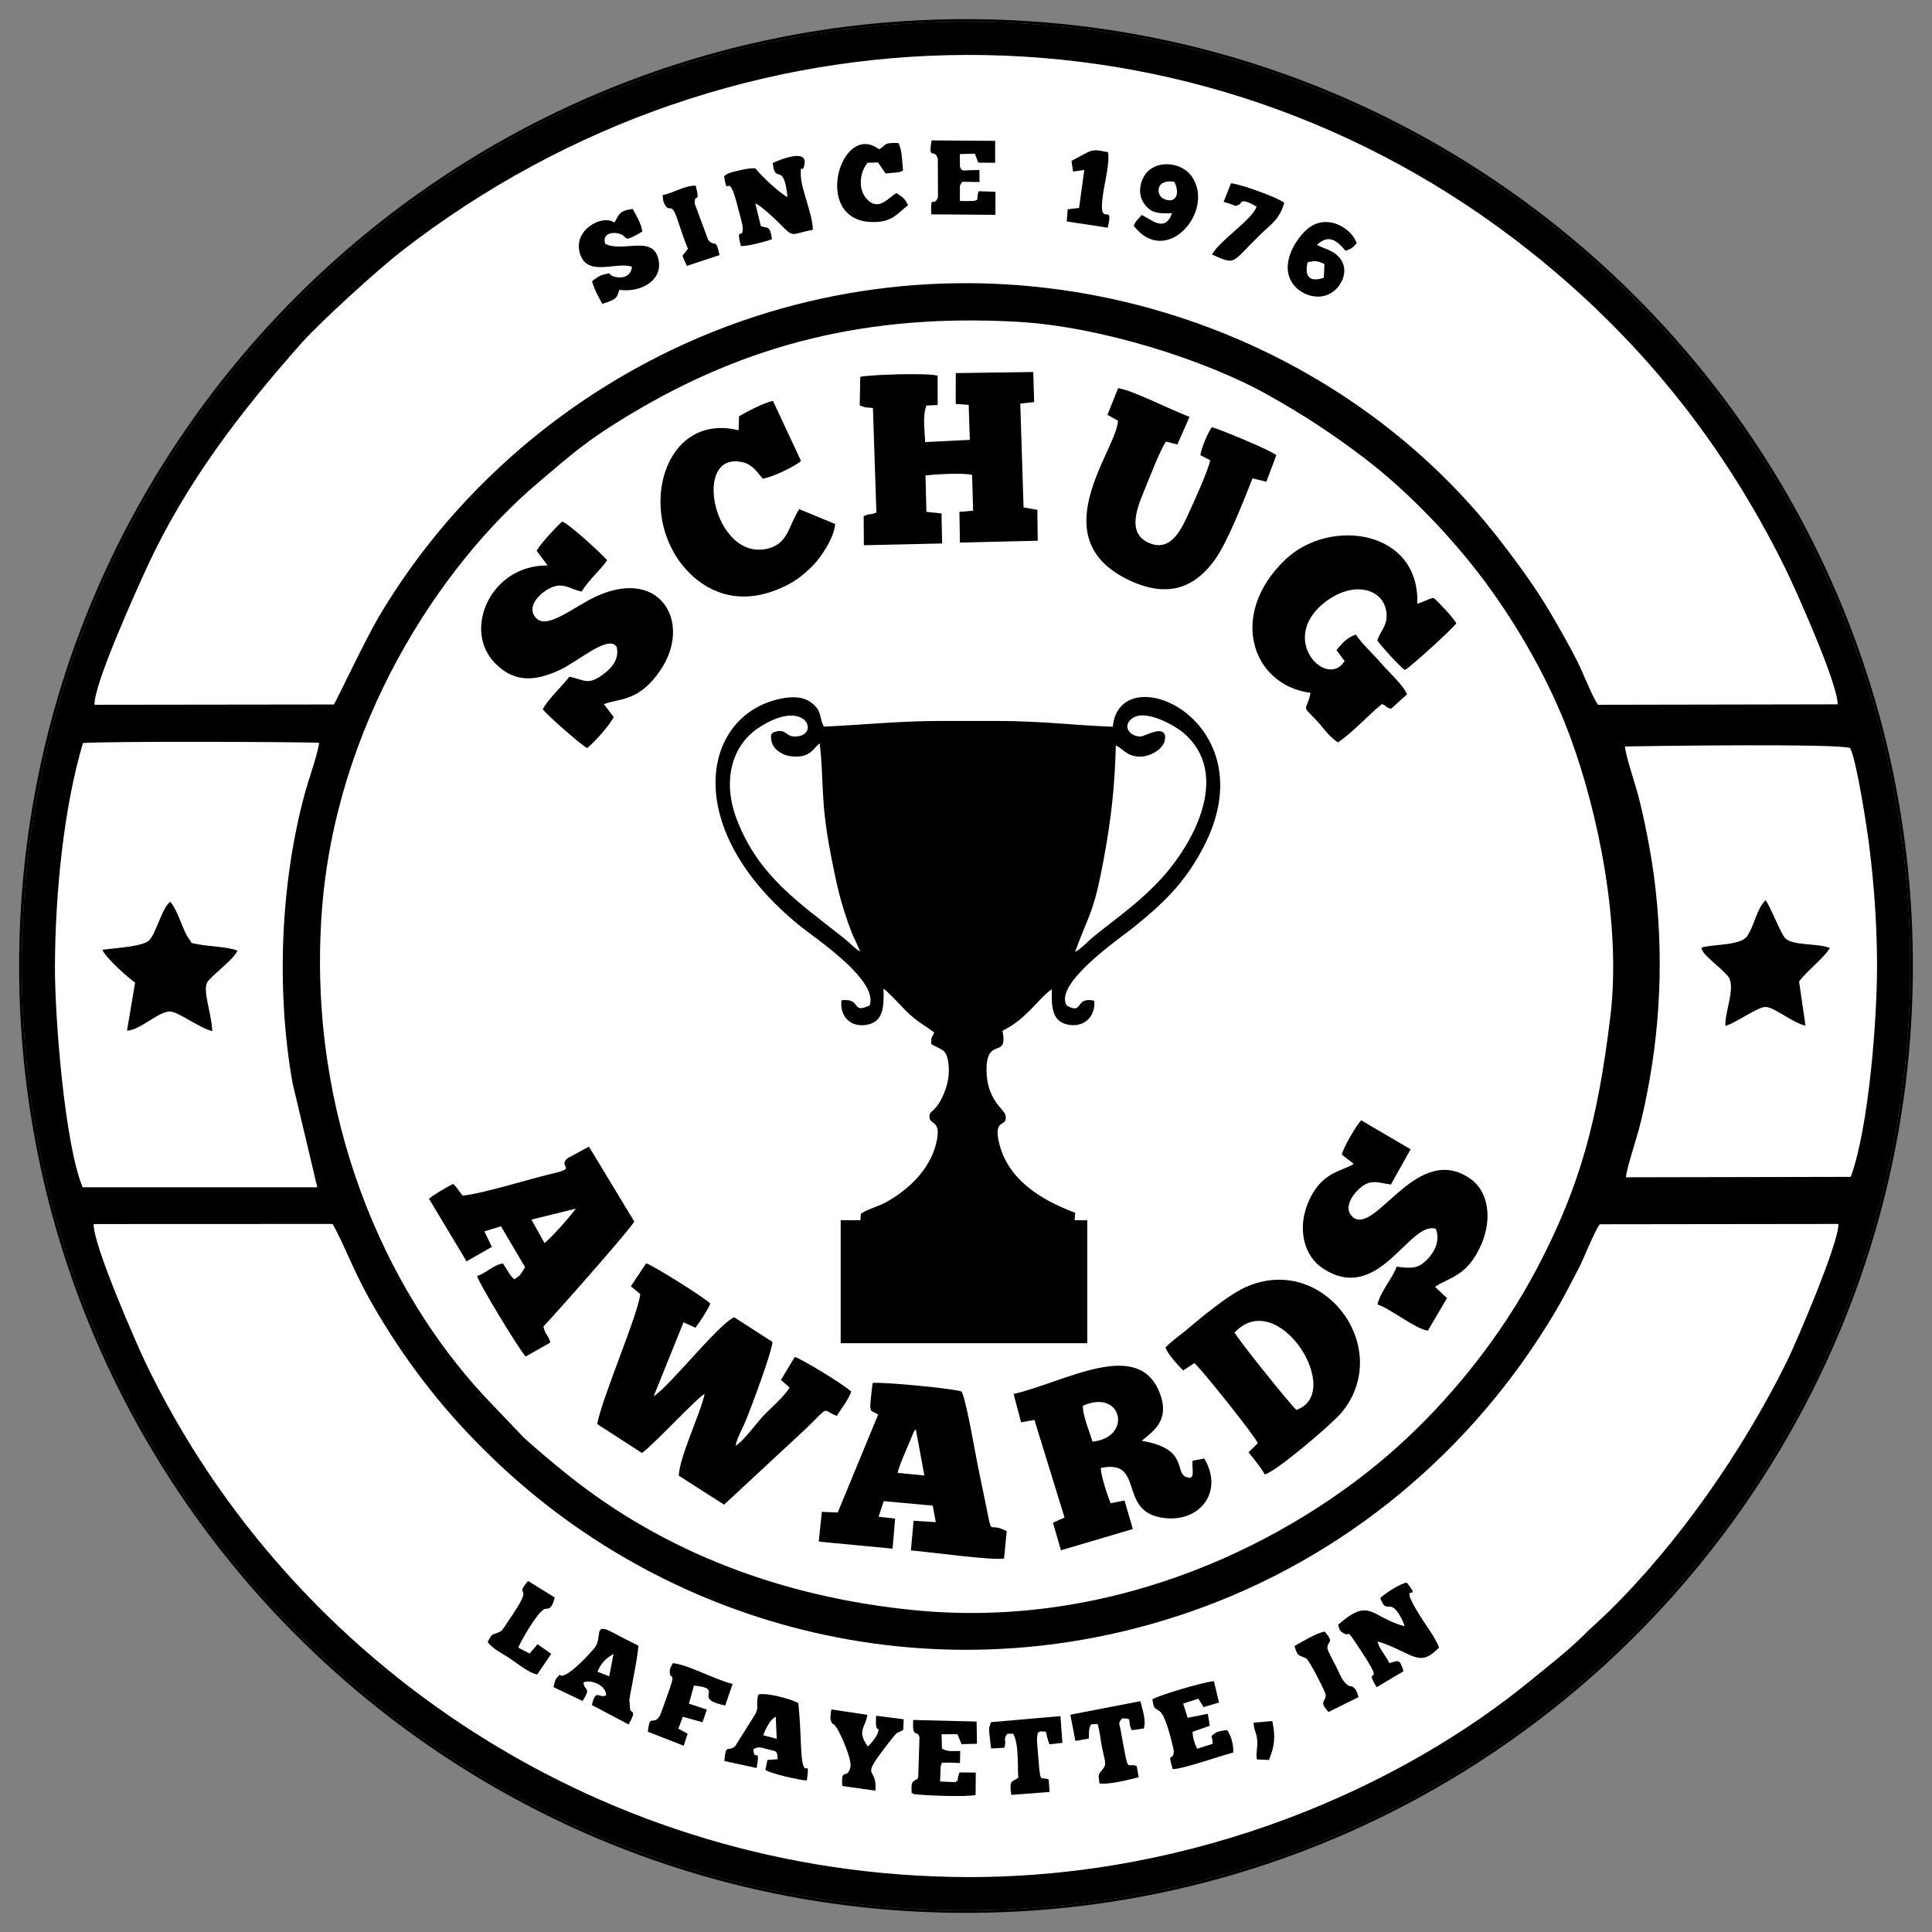 <?xml version="1.0" encoding="UTF-8"?>
<!DOCTYPE svg PUBLIC "-//W3C//DTD SVG 1.1//EN" "http://www.w3.org/Graphics/SVG/1.1/DTD/svg11.dtd">
<!-- Creator: CorelDRAW 2021 (64-Bit) -->
<svg xmlns="http://www.w3.org/2000/svg" xml:space="preserve" width="5.1in" height="5.1in" version="1.1" style="shape-rendering:geometricPrecision; text-rendering:geometricPrecision; image-rendering:optimizeQuality; fill-rule:evenodd; clip-rule:evenodd"
viewBox="0 0 5100 5100"
 xmlns:xlink="http://www.w3.org/1999/xlink"
 xmlns:xodm="http://www.corel.com/coreldraw/odm/2003">
 <rect x="0" y="0" width="5100" height="5100" fill="#808080" stroke="none"/>
 <defs>
  <style type="text/css">
   <![CDATA[
    .str1 {stroke:black;stroke-width:6.94;stroke-miterlimit:2.613}
    .str0 {stroke:black;stroke-width:6.94;stroke-miterlimit:2.613}
    .fil2 {fill:none}
    .fil0 {fill:black}
    .fil1 {fill:white}
   ]]>
  </style>
 </defs>
 <g id="Layer_x0020_1">
  <g id="_2407128300864">
   <g>
    <path class="fil0" d="M2550 57.43c1376.61,0 2492.57,1115.97 2492.57,2492.57 0,1376.6 -1115.97,2492.57 -2492.57,2492.57 -1376.6,0 -2492.57,-1115.97 -2492.57,-2492.57 0,-1376.61 1115.97,-2492.57 2492.57,-2492.57z"/>
    <path id="_1" class="fil0" d="M2550 50.49c690.22,0 1315.1,279.77 1767.42,732.09 452.32,452.32 732.09,1077.2 732.09,1767.42 0,690.22 -279.77,1315.09 -732.09,1767.42 -452.33,452.32 -1077.2,732.09 -1767.42,732.09 -690.21,0 -1315.09,-279.77 -1767.42,-732.09 -452.32,-452.32 -732.09,-1077.2 -732.09,-1767.42 0,-690.22 279.77,-1315.09 732.09,-1767.42 452.32,-452.32 1077.2,-732.09 1767.42,-732.09zm0 6.94c1376.61,0 2492.57,1115.97 2492.57,2492.57 0,1376.6 -1115.97,2492.57 -2492.57,2492.57 -1376.6,0 -2492.57,-1115.97 -2492.57,-2492.57 0,-1376.61 1115.97,-2492.57 2492.57,-2492.57z"/>
   </g>
   <g id="_2407128301296">
    <path class="fil0 str0" d="M2550 145.22c1328.23,0 2404.98,1076.66 2404.98,2404.78 0,1328.13 -1076.75,2404.79 -2404.98,2404.79 -1328.24,0 -2404.98,-1076.66 -2404.98,-2404.79 0,-1328.13 1076.74,-2404.78 2404.98,-2404.78z"/>
    <path class="fil1" d="M247.35 3231.19c-2.98,51.2 112.44,315.11 136.91,366.11 382.81,797.99 1212.71,1355.12 2169.01,1357.68 605.31,1.62 1145.35,-237.26 1491.08,-522.04 44.23,-36.44 94.73,-75.19 135.95,-116.27 22.08,-21.99 42.6,-39.41 64.93,-61.24 184.5,-180.35 355.13,-424.87 472.43,-663.03 24.04,-48.76 137.1,-312.66 135.3,-361.45l-629.76 0.78c-13.91,17.5 -42.26,90.44 -56.63,117.93 -20.75,39.74 -39.56,76.8 -61.89,114.42 -216.78,365.21 -553.54,647.97 -960.45,789.78 -665.38,231.89 -1369.72,51.94 -1842.48,-403.52 -58.15,-56.03 -112.17,-113.64 -166.13,-181.86 -51.03,-64.51 -95.95,-129.59 -141.58,-206.71 -62.11,-105 -81.87,-170.72 -116.04,-230.83l-630.65 0.25z"/>
    <path class="fil1" d="M881.41 1859.67c7.82,-12.1 83.31,-171.67 117.51,-229.69 212,-359.59 555.06,-641.53 957.94,-782.15 743.44,-259.46 1558.16,2.14 2004.22,580.41 51.5,66.75 97.8,130.3 141.65,206.52 21.29,37 42.12,73.75 60.76,110.54 15.33,30.25 38,90.06 54.67,115.15l632.93 -1.17c0.19,-55.49 -113.37,-308.5 -138.91,-360.15 -164.01,-331.72 -384.3,-606.21 -672.64,-835.32 -876.61,-696.48 -2096.68,-687.26 -2981.76,0.9 -56.81,44.18 -210.87,183.33 -262.65,241.79 -158.16,178.61 -304.12,366.35 -408.93,594.89 -24.68,53.82 -140.03,307.61 -136.6,359.05l631.8 -0.79z"/>
    <polyline class="fil2 str1" points="2557.05,1068.66 2560.08,1161.17 2442.03,1166.98 "/>
    <path class="fil2 str1" d="M2442.03 1166.98c-0.56,-31.19 -7.41,-68.98 3.54,-96.38 -12.91,7.42 -11.89,-4.69 -12,24.68"/>
    <polyline class="fil2 str1" points="2433.57,1095.28 2439.24,1171.72 2562.56,1166.24 2559.7,1072.33 "/>
    <path class="fil2 str1" d="M2559.7 1072.33c-0.3,-2.3 -1.5,-2.7 -2.65,-3.68"/>
    <path class="fil0 str0" d="M2039.45 1938.08c-5.76,32.06 22.98,53.4 54.82,55.46 48.44,3.15 51.13,-26.17 72.29,-37.2 13.27,109.02 1,150.46 30.56,302.32 15.21,78.12 26.05,127.48 53.33,198.94 8.41,22.05 19.27,38.79 25.91,61.58 -20.06,-9.68 -31.15,-24.19 -48.93,-38.39 -115.81,-92.58 -225.98,-162.07 -285.21,-315.06 -40.49,-104.59 -13.56,-199.29 57.23,-246.6 130.74,-87.36 172.02,22.47 104.02,28.43 -34.4,3.03 -26.93,-25.68 -64.03,-9.48zm792.24 581.3l0 0c41.09,-113.08 51.56,-105.94 78.86,-254.14 18.99,-103.13 29.17,-190.79 31.59,-302.67 22.76,7.4 30.59,30.27 65.33,31.24 26.91,0.76 57.93,-17.76 63.28,-38.43 11.33,-43.69 -48.21,-8.28 -58.74,-7.72 -27.72,1.48 -54.24,-25.93 -30.28,-50.11 36.39,-36.72 124.36,17.17 143.61,33.5 135.1,114.64 23.13,311.25 -74.48,408.74 -56.59,56.54 -102.7,87.44 -162.11,135.43 -14.21,11.48 -37.64,38.19 -57.07,44.15zm-536.11 134.69l0 0c-50.45,23.85 -19.54,-19.96 -74.26,-13.55 -5.39,41.54 24.04,73.87 69.07,64.2 42.22,-9.06 43.22,-48.18 41.88,-94.81 9.44,5 51.41,50.89 62.45,61.67 24.59,24.01 41.19,31.88 71.18,53.47 -5.77,17.73 -7.89,6.42 -7.68,30.61 24.1,16.6 39.93,9.85 45.33,50.48 4.08,30.59 -2.35,58.41 -12.87,82.87 -21.21,49.3 -36.76,40.31 -37.13,58.26 -0.52,25.26 34.02,5.11 17.3,72.65 -17.11,69.1 -75.64,123.21 -133.84,154.76 -17.14,9.29 -50.69,18.74 -64.64,29.62 -3.13,53.34 -12.37,51.31 104.1,58.38 99.65,6.04 383.46,12.64 458.26,-12.98l3.46 -48.24c-92.25,-34.63 -178.62,-88.56 -201.31,-186.32 -15.35,-66.09 24.81,-37.01 17.24,-71.7 -3.32,-15.25 -49.26,-40.06 -49.94,-117.43 -0.72,-83.28 46.4,-39.07 44.86,-84.94 -0.98,-29.2 -12.29,-12.07 22.22,-34.3 46.84,-30.17 80.78,-81.35 105.36,-95.13 -1.5,48.17 1.03,86.02 44.49,93.51 43.06,7.42 71.26,-23.89 67.51,-63.54 -53.01,-11.3 -27.13,38.56 -72.67,12.81 -36.07,-57.52 142.65,-179.16 176.52,-206.57 75.39,-61.03 134.64,-115.12 185.31,-213.31 171.93,-333.11 -222.29,-505.73 -240.32,-316.14 -103.3,-3.78 -185.95,-15.27 -308.53,-15.27l-146.62 0c-107.46,0 -204.31,10.45 -307.44,14.94 -14.81,-27.79 -2.66,-39.38 -32.96,-63.14 -23.52,-18.43 -57.75,-15.95 -86.03,-9.52 -205.1,46.69 -260.19,345.49 59.19,601.41 40.34,32.32 204.79,141.69 180.51,207.24z"/>
    <path class="fil0 str0" d="M1665.43 3395.38l24.57 20.48c-3.46,49.06 -102.1,277.01 -113.47,343.35l118.23 76.36c38.57,-29.41 144.56,-145.49 165.33,-155.97 -10.91,51.7 -66.5,165.85 -68.24,215.82l119.58 76.52 218.15 -202.59c63.68,-62.17 38.36,-47.28 79.49,-31.58 12.06,-20.73 29.35,-40.23 38.03,-64.32 -22.03,-20.3 -133.67,-87.96 -149.18,-91.37l-36.43 60.65 22.6 19.95c-10.12,20.43 -52.65,57.01 -70.6,76.35 -16.51,17.79 -53.12,67.91 -72.02,77.43 5.57,-23.42 18.32,-44.98 27.26,-66.64 15.89,-38.45 69.59,-182.68 70.35,-207.53l-101.04 -65.08c-41.96,18.41 -172.19,184.39 -212.46,208.48l78.8 -195.2 31.22 14.28c11.77,-14.56 32.2,-46.29 39.52,-63.37 -8.54,-11.87 -150.3,-100.87 -169.42,-106.55l-40.26 60.53z"/>
    <path class="fil0 str0" d="M2557.05 1068.66c1.15,0.98 2.35,1.37 2.65,3.68l2.86 93.91 -123.31 5.47 -5.67 -76.44c0.1,-29.37 -0.91,-17.26 12,-24.68l29.59 -1.62 -0.07 -77.31c-23.17,-7.59 -178.11,-3.09 -204.23,3.06l-1.48 75.68 12.35 4.05c1.28,0.28 2.83,0.61 4.26,0.87 3.35,0.59 12.98,0.89 18.3,1.61l9.08 275.91c-18.22,8.17 -17.19,0.72 -33.56,10.14l0.56 76.32 206.5 -4.72 -1.53 -79.26 -39.91 -4.27 -2.39 -96.22c28.15,-3.04 99.47,-7.06 123.04,-1.24l2.65 94.48 -36.15 3.1 1.33 81.14 205.47 -4.97 -1.13 -81.41 -36.38 -6.62 -8.63 -273.91 36.64 -4.06 -2.42 -79.35 -204.43 2.84 -0.25 81.42 34.25 2.39z"/>
    <path class="fil0 str0" d="M3459.54 1828.99c-10.22,51.63 -26.6,28.91 14.4,71.3 18.84,19.47 32.15,42.71 58.08,59.67 40.52,-28.1 77.85,-70.3 116.03,-101.48 16.45,6.93 6.43,8 24.17,12.48l41.93 -38.1c-9.04,-23.41 -48.58,-59.26 -66.96,-80.59 -23.74,-27.57 -48.87,-49.34 -68.22,-77.14 -21.55,7.01 -36.23,22.43 -50.95,40.99l21.45 28.88c-46.78,75.43 -176.81,-57.66 -52.57,-154.82 77.56,-60.67 158.89,-35.24 163.24,30.06 2.24,33.79 -17.87,46.78 -24.18,70.66 9.25,13.5 57.81,67.8 72.62,77.8 19.38,-11.44 123.66,-107.17 135.79,-123.2 -6.23,-13.29 -48.6,-58.02 -60.11,-67.23 -19.27,4.07 -21,9.29 -42.91,15.26 6.59,-194.71 -230.03,-228.49 -347.88,-116.8 -152.49,144.5 -89.31,331.94 66.06,352.27z"/>
    <path class="fil0 str0" d="M1416.49 1453.79l29.11 38.93c-149.41,-2.03 -226.27,170 -138.28,258.51 48.13,48.43 99.65,49.73 169.01,17.92 51.76,-23.74 129.48,-94.92 151.45,-61.6 8.58,35.6 -17.74,59.19 -35.07,72.23 -41.48,31.21 -50.39,14.15 -89.76,6.63 -18.71,24.55 -57.19,60.25 -70.26,86.1 13.17,16.69 96.57,89.76 116.6,102.3 15.32,-9.98 62.84,-63.31 70.58,-82.13l-25.84 -33.87c42.07,-15.89 92.21,-5.52 149.44,-89.82 83.45,-122.96 2.56,-271.03 -166.12,-196.22 -63.52,28.19 -134.45,92.98 -164.05,56.69 -23.33,-28.5 11.02,-60.03 28.38,-71.15 42.28,-27.09 59.76,-3.07 93.85,3.09 16.43,-28.03 47.53,-54.43 67.29,-82.39 -11.74,-14.5 -100.85,-96.9 -119.11,-102.28 -18.86,17.89 -53.67,54.78 -67.21,77.05z"/>
    <path class="fil0 str0" d="M3542.03 3047.92l31.49 24.41c-31.69,20.95 -88.32,20.02 -122.25,106.96 -27.67,70.93 -5.25,138.08 38.89,167.75 149.07,100.16 228.93,-125.21 299.98,-103.33 12.53,31.64 -3.85,61.51 -22.19,80.48 -25,25.85 -41.92,24.11 -81.14,19.63 -12.16,32.55 -42.11,64.61 -50.74,99.66 35.37,11.44 100.14,64.57 133.05,69.21l50.68 -85.96 -31.56 -29.65c33.3,-24.55 84.73,-25.28 122.21,-112.34 29.25,-67.94 18.54,-139.7 -28.67,-172.83 -140.39,-98.55 -247.35,144.99 -308.9,102.65 -29.15,-24.04 -3,-59.77 14.47,-75.94 29.33,-27.14 48.72,-17.14 84.13,-11.64l52.3 -93.1 -130.56 -76.53c-12.96,13.35 -47.31,71.86 -51.2,90.59z"/>
    <path class="fil0 str0" d="M2365.27 3891.07c4.39,-24.26 25.96,-68.49 36.71,-96.13 9.12,-23.42 9.54,-20.7 17.93,-27.83l24.56 131.76 -79.19 -7.8zm-47.16 -157.07l0 0 -106.77 258.69 -41.96 -1.81 -8.08 78.57 194.83 18.57 6.76 -79.46 -43.57 -4.77 13.47 -41.16 129.43 11.81 8 43.69 -58.62 -3.72 -7.07 78.34c45.41,3.41 216.94,27.4 245.95,21.24l6.97 -72.12c-51.39,-27.53 -36.33,21.26 -55.09,-69.93 -6.56,-31.89 -14.04,-67.72 -20.79,-100.63 -8.17,-39.85 -29.6,-168.78 -42.91,-197.86 -17.54,-7.91 -212.45,-26.43 -235.2,-22.69 -2.07,16.54 -4.11,34.51 -5.59,49.69 -2.72,28.12 4.77,24.43 8.7,27.33l11.52 6.21z"/>
    <path class="fil0 str0" d="M2855.13 3708.77c110.69,-51.91 142.95,90.51 26.26,100.59 -7.86,-27.44 -27.95,-73.65 -26.26,-100.59zm-179.41 -28.97l0 0 19.61 74.91 35.27 -6.56 79.56 257.77 -30.63 13.74 21.11 72.69 189.78 -56 -22 -75.39 -36.41 7.19c-8.91,-20.48 -25.34,-71.26 -26.37,-93.01 116.17,-24.45 45.84,109.74 157.87,130.59 99.91,18.59 169.51,-65.28 115.33,-155.72l-30.61 5.99c-3.24,20.67 9.71,53.34 -16.81,42.98 -32.18,-12.56 6.96,-75.24 -117.81,-95.59 33.17,-26.8 72.82,-54.75 49.69,-121.11 -53.97,-154.8 -251.29,-33.9 -387.58,-2.48z"/>
    <path class="fil0 str0" d="M1527.87 3185.13c-12.61,21.01 -77.44,93.36 -91.61,101.28l-38.63 -69.22 130.24 -32.06zm-306.52 -29.11l0 0c-9.74,-10.9 -14.63,-21.78 -25.22,-30.64 -16.57,7.93 -51.28,28.25 -63.69,39.04l99.18 165.22 66.74 -38.17 -19.7 -40.9 43.82 -13.45 63.57 107.78c-10.23,18.31 -14.15,23.59 -28.48,32.1 -13.79,-11.91 -17.21,-24.09 -30.28,-41.83 -25.55,4.31 -43.34,25.23 -67.77,33.49 5.95,21.69 113.16,197.63 128.31,212.27l65.12 -37.21c-6.17,-20.83 -13.73,-19.8 -18.47,-42.03 30.15,-31.69 230.07,-257.16 239.76,-277.21l-119.52 -197.56 -56.68 30.5c-26.76,24.02 26.7,24.94 -36.11,39.65 -64.43,15.09 -190.65,54.81 -240.59,58.95z"/>
    <path class="fil0 str0" d="M2923.38 1095.07l27.75 15.28c-2.04,77.18 -210.4,316.93 39.55,425.76 104.43,45.47 170.68,5.09 216.56,-58.97 32.94,-45.99 75.41,-154 99.06,-214.46l36.53 8.99 26.33 -69.98c-10.98,-11.53 -147.52,-67.96 -170.11,-74.09 -10.01,13.09 -28.32,55.93 -30.31,73.96l25.91 13.52c-5.01,26.25 -43.77,111.51 -55.94,137.84 -18.15,39.24 -45.03,103.4 -101.76,81.81 -58.54,-22.29 -40.61,-81.18 -19.53,-132.17 11.87,-28.74 46.2,-118.37 60.55,-136.87l29.98 7.58 32.13 -72.88c-45.14,-16.52 -149.85,-70.05 -188.47,-75.78l-28.22 70.45z"/>
    <path class="fil0 str0" d="M3254.72 3517.07c119.99,-132.57 305.16,164.48 166.3,208.68 -16.08,-13.76 -159.89,-192.46 -166.3,-208.68zm-178.27 40.37l0 0c7.04,18.16 34.31,48 46.91,60.27l29.46 -19.46c18.28,14.96 161.83,194.85 167.46,211.42l-24.54 24.12c13.39,16.46 33.7,41.06 42.83,58.3 28.29,-5.54 179.19,-134.47 203.09,-163.5 139.96,-169.9 -48.57,-424.02 -254.68,-330.27 -46.36,21.08 -117.09,80.33 -157.8,114.57 -20.43,17.17 -36.2,26.63 -52.75,44.55z"/>
    <path class="fil0 str0" d="M1951.05 1098.81l-1.41 37.02c-197.29,-49.11 -271.7,216.96 -140.19,365.58 53.94,60.96 136,95.8 237.59,56.74 47.26,-18.17 71.01,-37.29 100.02,-66.55 19.11,-19.26 55.41,-72.12 57.51,-108.43l-94.7 -39.12c-28.58,43.03 -28.19,90.19 -82.48,103.96 -143.72,36.44 -204.14,-262.65 -64.92,-227.29 23.68,6.01 36.63,26.08 50.97,42.69 23.38,-2.39 87.42,-33.26 101.04,-46.72l-73.97 -158.28c-21.47,3.58 -70.69,29.09 -89.44,40.4z"/>
    <path class="fil0 str0" d="M270.26 2505.74c8.26,20.66 69.03,75.19 86.43,86.27l-21.46 127.23c35.56,-1.57 83.32,-51.54 113.96,-50.63 22.04,0.66 78.93,45.02 111.24,51.57 -2.45,-51.18 -28.41,-111.6 -11.04,-132.07 18.89,-22.26 64.91,-55.21 77.81,-79.99 -25,-10.73 -78.52,-11.29 -105.03,-17.14 -22.96,-5.07 -12.3,0.76 -22.74,-13.24 -18.06,-24.2 -28.28,-73.74 -49.99,-98.83 -21.74,16.03 -34.81,76.76 -54.3,100.4 -15.18,18.43 -94.43,21.7 -124.89,26.42z"/>
    <path class="fil0 str0" d="M4469.89 2506.73c-2.68,16.39 48.08,50.22 71.63,76.62 25.21,28.27 -7.4,95.12 -6,136.83 29.58,-7.63 88.58,-51.8 111.28,-51.56 23.85,0.26 77.69,45.05 110.26,50.85l-17.7 -120.33c23.27,-30.45 67.84,-62.67 85.06,-91.01 -30.16,-13.72 -104.32,-5.2 -124.3,-27.78 -12.1,-13.68 -38.45,-81.41 -53.14,-102.58 -25.16,23.41 -30.75,68.73 -51.61,98.48 -17.93,25.58 -95.92,21.3 -125.48,30.48z"/>
    <path class="fil0" d="M2039.92 430.17c5.9,59.98 29.03,-7.89 38.9,90.2 -21.91,-11.32 -69,-55.89 -84.94,-75.99 -16.37,-0.79 -32.18,3 -45.96,6.32 -15.14,3.65 -25.32,5.11 -36.45,14.33 9.86,66.77 9.2,-26.94 36.99,85.06 2.43,9.82 11.31,40.16 11.87,48.35 2.69,39.16 -18.93,-6.26 -4.72,50.91 16.74,1.54 67.39,-12.13 82.29,-18.02 -6.07,-41.35 -14.11,-26.2 -29.65,-35.15l-14.39 -59.42c16.17,7.34 52.17,41.09 65.08,54.26 38.81,39.6 27.57,26.32 86.9,15.69 -0.87,-42 -30.74,-106.93 -31.84,-142.23 -1.29,-41.35 4.35,0.21 9.72,-31.26 7.29,-42.6 -67.8,-10.19 -83.8,-3.07z"/>
    <path class="fil0" d="M3643.57 4218.28c13.37,37.02 20,14.04 37.48,27.84 10.17,8.02 24.22,35.45 26.78,46.85 -90.45,-24.67 -91.18,-78.33 -175.44,-4.06 2.94,11.2 3.09,15.63 13.23,21.74 24.22,14.6 -0.39,-25.59 51.78,54.26 62.52,95.7 -1.22,26.95 36.58,88.87l71 -42.15c-10.26,-32.99 -12.67,-28.91 -37.42,-21.27 -9.23,-20.28 -24.13,-33.19 -31.46,-57.09 27.68,6.89 56.46,22.23 84.04,34.86 37.84,17.31 51.61,6.3 78.72,-18.69 -7.64,-23.29 -36.54,-61.69 -50.88,-84.82 -65.04,-104.9 11.92,-27.16 -34.33,-87.02 -17.11,2.16 -58.17,29.01 -70.07,40.67z"/>
    <path class="fil0" d="M1621.8 587.6c-31.8,-22.63 -107.13,18.43 -91.93,78.02 17.5,68.65 96.14,23.82 138.08,38.46 -1.14,22.12 -20.72,33 -45.79,26.24 -22.54,-6.09 -0.7,-12.81 -29.33,-5.43 -11.46,2.96 -24,12.57 -30.05,17.61 4.94,18.97 18.51,44.43 27.12,59.52 41.03,-12.27 37.47,-18.2 42.22,-28.63l2.93 -8.33c55.17,8.1 112.96,-23.53 103.87,-76.55 -12.23,-71.35 -94.15,-20.72 -141.09,-44.83 -9.77,-27.72 20.78,-34.67 43.91,-23.98 15.12,6.99 2.41,22.05 53.78,-8.37 -2.92,-21.8 -14.56,-39.28 -25.15,-59.65 -35.84,3.57 -37.91,17.9 -43.89,27.92l-4.68 8.01z"/>
    <path class="fil0" d="M2014.83 4580.79c4.91,-14.11 17.72,-42.6 32.93,-48.82l2.61 58.01 -35.54 -9.19zm99.44 25.93l0 0c-1.37,-35.2 -3.12,-76.27 -6.88,-110.98 -20.26,-11.46 -85.95,-28.54 -105.9,-22.51 -6.84,27.35 3.04,32.66 -8.17,52.43l-52.65 83.84c-21.48,17.44 -24.07,-9.02 -28.69,39.13l85.29 18.5c11.35,-60.57 -8.27,-13.13 -8.19,-49.96 13.82,-7.49 18.76,-4.37 38.53,0.73 23.09,5.95 23.95,2.75 25.06,25.96l-26.92 2.02 -5.31 26.41c14.26,9.5 86.79,26.23 109.46,27.95 10.23,-76.15 -11.13,21.72 -15.63,-93.54z"/>
    <path class="fil0" d="M1577.26 4412.86c8.24,-21.64 24.32,-37.63 42.29,-46.58l-11.45 58.78 -30.84 -12.19zm-116.07 40.81l0 0 76.71 36.55c24.45,-39.38 4.1,-24.78 2.41,-48.96 17.2,-8.85 60.45,6.2 59.59,34.3 -20.13,8.75 -26.02,-20.16 -37.59,25.22l97.13 51.38c21.72,-39.15 7.89,-27.7 3.91,-39.85l-1.99 -24.96c1.75,-13.79 6.2,-33.7 8.66,-47.84 5.44,-31.48 12.69,-64.34 15.28,-95.3 -22.59,-11.07 -46.36,-23.32 -69.86,-35.88 -50.48,-26.96 -24.32,15.15 -45.66,41.4 -12.95,15.93 -62.27,69.32 -84.58,73.51 -12.18,2.28 -1.57,-9.13 -14.22,4.59 -6.71,7.29 -7.19,15.17 -9.78,25.85z"/>
    <path class="fil0" d="M3042.02 4485.65c3.67,24.95 4.8,21.78 16.07,29.78 0.91,0.64 2.38,1.15 3.26,1.8 18.42,13.47 37.25,104.43 37.24,104.52 -1.5,32.44 -18.43,-3.65 -2.96,48.11 24.94,1.05 125.83,-35.21 159.66,-43.39 1.6,-21.07 -6,-45.12 -15.9,-59.51 -8.28,0.95 -24.37,2.71 -32.17,8.34 -17.04,12.3 -4.87,4.46 -6.42,28.07l-40.85 12.85c-6.38,-13.68 -11.87,-28.87 -11.69,-44.81l45.32 -15.87 -5.25 -31.49 -53.26 10.46 -11.81 -37.41 40.09 -13.08 13.75 22.28 40.83 -12 -13.52 -56.47c-26.41,2.05 -143.32,36.32 -162.4,47.83z"/>
    <path class="fil0" d="M2483.22 4662.19c5.72,-12.88 -2.71,-7.81 19.17,-9.33 6.05,-0.43 23.3,1.17 31.65,1.08l0.7 -31.68c-21.2,-0.56 -33.48,2.96 -48.32,-6.7l-0.81 -37.54 41.87 -0.14 10.66 26.25 40.81 -1.01 -0.93 -58.63 -167.27 -4.16c-3.57,52.83 11.92,23.25 16.47,46.22l-3.43 105.94c-10.45,15.35 -0.2,-2.13 -9.09,7.57 -1.5,1.64 -9.36,1.44 -8.53,21.91 1.05,25.78 -1.04,3.04 4.22,13.75 28.71,4.03 135.56,8.34 164.92,2.72l0.5 -59.22 -42.71 -0.47c-7.31,15.23 -4.07,32.29 -8.15,21.19 -0.29,-0.79 -1.14,2.7 -1.96,4.59l-41.41 -1.76 1.65 -40.56z"/>
    <path class="fil0" d="M2533.95 490.23c9.22,-13.98 -6.22,-9.65 51.77,-9.8l-0.33 -31.57c-49.15,-0.05 -45.13,5.75 -51.39,-9.02l-0.22 -33.07 39.66 -1.14 9.02 23.73 44.47 0.31 0.01 -57.82 -167.76 -1.25c-9.71,56.48 8.07,17.8 16.48,49.02l0.33 100.89c-11.27,30.31 -19.63,-13.75 -17.82,45.26l169.51 1.33 0.07 -60.91 -44.21 -1.39c-9.85,24.46 13.91,27.09 -49.71,25.72l0.13 -40.31z"/>
    <path class="fil0" d="M2320.44 394.03c-100.55,-76.1 -178.99,187.42 -19.51,192.04 53.86,1.56 66.36,-21.44 96.04,-44.3 -8.13,-18.48 -15.97,-22.37 -30.38,-32.07 -20.89,10.98 -47.44,50.83 -79.44,14.5 -24.13,-27.39 -15.91,-72.34 3.02,-94.51l27.56 -0.87 20.04 29.05 34.18 -3.13c11.56,-3.41 6.6,-1.9 11.76,-4.83 -2.22,-24.58 -2.5,-54.45 -12.06,-72.33 -42.61,-1.22 -29.13,4.54 -51.2,16.46z"/>
    <path class="fil0" d="M3099.6 479.61c16.27,29.57 5.63,61.79 -29.62,44.32 -16.68,-8.28 -22.19,-51.34 29.62,-44.32zm-5.69 83.05l0 0c-19.42,53.8 -56.11,14.54 -80.57,4.91 -8.6,11.78 -14.77,13.5 -20.54,28.61 85.81,111.22 215.41,-37.97 153.89,-129.39 -28.23,-41.96 -101.57,-46.85 -127.52,-0.08 -12,21.62 -14.03,49.74 1.19,71.04 17.54,24.56 36.58,26.74 73.55,24.9z"/>
    <path class="fil0" d="M3494.5 733.21c-34.79,11.87 -52.02,-0.57 -42.74,-40.74 20.27,-5.51 29.56,-3.13 44.48,4.74l-1.73 36zm-18.23 -86.57l0 0c34.75,-33.37 57.9,-4.61 75.93,15.57 15.35,-6.07 18.69,-7.83 29.18,-20.62 -14.04,-39.13 -75.34,-77.15 -125.47,-40.87 -25.15,18.19 -74.61,82.44 -49.97,136.84 19.14,42.23 87.13,66.99 126.02,20.02 25.84,-31.23 27.44,-81.54 -37.23,-102.79l-18.46 -8.15z"/>
    <path class="fil0" d="M3000.67 4662.22c-28.08,-12.85 -19.54,31.74 -42.22,-94.01 -3.7,-20.53 -7.72,-17.92 3.47,-32.1 30.66,-0.15 12.23,3.31 25.37,31.17l31.96 -4.41c6.92,-20.74 -3.19,-47.97 -8.72,-72.22l-185.11 35.69 13.34 69.15 35.36 -6.12c1.09,-10.13 -1.81,-28.11 7.08,-38.02 21.41,0.79 14.72,-6.83 20.89,19.77 1.83,7.92 3.27,21.54 4.91,30.63 8.96,49.63 16.51,53.24 3.11,69.56 -12.96,15.8 -10.42,13.04 -7.6,36.59 27.54,3.19 75.82,-9.58 103.3,-16.37l-5.13 -29.29z"/>
    <path class="fil0" d="M1710.31 4571.41l94.47 36.92 10.38 -31.66 -24.5 -13.28 11.88 -31.6 51.76 14.5 11.74 -33.37 -47.43 -15.66 13.23 -47.82c85.72,8.48 -9.73,33.59 82.55,52.67l19.51 -56.93c-46.9,-11.31 -116.69,-50.78 -157.59,-54.89 -3.28,5.98 -7.99,13.15 -8.2,20.57 -0.89,30.85 21.57,-11.23 -9.39,72.6 -3.21,8.7 -14.81,42.93 -17.91,47.41 -17.98,26.13 -25.61,-10 -30.5,40.53z"/>
    <path class="fil0" d="M2768.28 4697.52c-25.99,-10.35 -20.69,20.95 -30.15,-90.98 -0.42,-4.93 -1.18,-15.3 -0.44,-19.85 3.72,-22.86 -1.49,-6.35 7.28,-16.32 23.74,1.79 12.42,-4.53 21.98,24.63 0.37,1.14 1.3,5.15 1.57,4.43 0.28,-0.74 0.81,3.09 1.72,5.02l34.27 -3.71 -5.17 -70.66 -183.65 16 -4.69 15.56c-0.35,3.45 0.56,13.7 0.97,17.6 1.06,9.99 2.71,23.69 4.28,36.34l35.29 -2.05c6.09,-23.24 -4.79,-19.91 7.66,-36.89l15.13 -0.06c15.54,26.05 11.38,82.08 13.65,115.9 -15.86,12.87 -24.8,3.65 -18.44,45.56l101.03 -7.73 -2.3 -32.79z"/>
    <path class="fil0" d="M2223.41 4714.58l87.51 12.31c5.4,-72.36 -47.87,-20.07 39.07,-131.8 24.44,-31.4 17.64,-17.33 34.45,-28.74l1.06 -27.95 -72.67 -9.3c-4.05,57.88 13.33,19.7 3.43,47.6 -3.33,9.35 -17.89,27.19 -25.33,33.64 -31.11,-42.73 -4.43,-51.35 -1.57,-83.64l-94.91 -14.17c-1.09,11.21 -4.27,22 -0.7,30.54 5.81,13.88 2.8,1.05 13.39,15.85 0.67,0.93 1.49,2.15 2.11,3.14 11.35,18 40.39,83.38 35.53,102.93 -8.89,35.79 -25.02,-2.77 -21.36,49.56z"/>
    <path class="fil0" d="M1287.45 4334.31c11.25,17.56 38.26,29.89 60.49,44.91 18.87,12.73 48.15,37.09 70.17,40.92l37.04 -54.37 -36.06 -25.41c-1.97,2.48 -3.33,2.69 -3.77,4.56l-17.39 19.98 -29.79 -15.52c2.49,-9.39 49.76,-94.78 70.09,-102.15 6.36,-2.3 17.17,6.36 26.04,-30.25l-70.36 -43.63c-40.1,48.52 18.12,0.78 -39.56,87.01 -4.1,6.12 -25.98,39.77 -28.78,42.39 -8.4,7.84 0.98,0.86 -9.53,6.15 -16.96,8.56 -15.19,-1.01 -28.6,25.41z"/>
    <path class="fil0" d="M3229.99 532.97c39.36,9.76 24.46,14.98 43.14,5.76 3.34,-1.65 1.11,-19.2 43.87,7.02 -12.64,35.63 -97.53,88.52 -117.54,126.22 65.21,28.34 48.17,24.49 127.96,-53.37 27.21,-26.55 49.93,-38.41 62.6,-82.94 -13.61,-13.2 -116.96,-50.44 -140.53,-51.81l-19.5 49.12z"/>
    <path class="fil0" d="M2828.5 424.67l4.15 28.18 29.63 -4.15 -13.83 100.26 -29.99 3.44 -2.64 32.12 108.23 16.52c18.64,-76.76 -28.63,14.39 -11.43,-94.37 4.32,-27.36 17.22,-80.08 12.21,-105.04 -23.83,-3.6 -34.15,-9.4 -55.15,0.98l-41.19 22.06z"/>
    <path class="fil0" d="M1749.2 515.06c1.04,8.63 0.15,13.94 4.59,22.76 14.21,28.27 17.33,-9.61 34.35,41.14 9.13,27.2 17.72,53.48 27.79,77.78l-14.48 18.62 11.59 26.49 86.34 -28.46c-9.65,-47.23 -12.52,-19.53 -29.69,-39.53l-35.38 -95.21c-2.81,-32.67 15.9,4.91 2.14,-48.68 -29.61,-0.17 -57.85,19.17 -87.24,25.09z"/>
    <path class="fil0" d="M3417.15 4345.25c7.89,26.67 12.29,24.01 19.96,27.79l10.68 4.49c9.82,6.39 51.05,90.13 51.53,94.71 2.26,21.85 -20.34,16.22 7.48,47.01l79.31 -39.19c-1.85,-6.91 -4.92,-18.08 -10.16,-22.94 -10.77,-9.96 -5.45,-2 -16.88,-8.1 -14.2,-7.59 -22.44,-30.26 -31.84,-49.3 -3.32,-6.75 -22.21,-41.28 -22.89,-47.11 -2.66,-22.8 21.04,-12.62 -7.63,-45.69 -25.05,5.2 -56.91,25.6 -79.55,38.31z"/>
    <path class="fil0" d="M3349.6 4645.85c15.56,-37.04 17.45,-60.66 9.07,-102.68l-49.42 4.16c0.3,20.16 8.45,26.32 9.67,49.3 1.05,19.75 -4.15,29.8 -1.13,47.72l31.81 1.5z"/>
    <path class="fil1" d="M2657.47 4041.88l-6.97 72.12c-29.01,6.16 -200.54,-17.83 -245.95,-21.24l7.07 -78.34 58.62 3.72 -8 -43.69 -129.43 -11.81 -13.47 41.16 43.57 4.77 -6.76 79.46 -194.83 -18.57 8.08 -78.57 41.96 1.81 106.77 -258.69 -11.52 -6.21c-3.93,-2.9 -11.43,0.79 -8.7,-27.33 1.48,-15.19 3.52,-33.15 5.59,-49.69 22.75,-3.74 217.66,14.78 235.2,22.69 13.31,29.09 34.74,158.01 42.91,197.86 6.74,32.92 14.23,68.74 20.79,100.63 18.76,91.19 3.7,42.41 55.09,69.93zm18.26 -362.08l0 0c136.3,-31.42 333.61,-152.32 387.58,2.48 23.14,66.35 -16.51,94.31 -49.69,121.11 124.78,20.36 85.63,83.04 117.81,95.59 26.52,10.35 13.57,-22.31 16.81,-42.98l30.61 -5.99c54.17,90.44 -15.43,174.31 -115.33,155.72 -112.03,-20.86 -41.7,-155.04 -157.87,-130.59 1.02,21.75 17.46,72.53 26.37,93.01l36.41 -7.19 22 75.39 -189.78 56 -21.11 -72.69 30.63 -13.74 -79.56 -257.77 -35.27 6.56 -19.61 -74.91zm400.73 -122.37l0 0c7.04,18.16 34.31,48 46.91,60.27l29.46 -19.46c18.28,14.96 161.83,194.85 167.46,211.42l-24.54 24.12c13.39,16.46 33.7,41.06 42.83,58.3 28.29,-5.54 179.19,-134.47 203.09,-163.5 139.96,-169.9 -48.57,-424.02 -254.68,-330.27 -46.36,21.08 -117.09,80.33 -157.8,114.57 -20.43,17.17 -36.2,26.63 -52.75,44.55zm-829.36 116.02l0 0c-22.03,-20.3 -133.67,-87.96 -149.18,-91.37l-36.43 60.65 22.6 19.95c-10.12,20.43 -52.65,57.01 -70.6,76.35 -16.51,17.79 -53.12,67.91 -72.02,77.43 5.57,-23.42 18.32,-44.98 27.26,-66.64 15.89,-38.45 69.59,-182.68 70.35,-207.53l-101.04 -65.08c-41.96,18.41 -172.19,184.39 -212.46,208.48l78.8 -195.2 31.22 14.28c11.77,-14.56 32.2,-46.29 39.52,-63.37 -8.54,-11.87 -150.3,-100.87 -169.42,-106.55l-40.26 60.53 24.57 20.48c-3.46,49.06 -102.1,277.01 -113.47,343.35l118.23 76.36c38.57,-29.41 144.56,-145.49 165.33,-155.97 -10.91,51.7 -66.5,165.85 -68.24,215.82l119.58 76.52 218.15 -202.59c63.68,-62.17 38.36,-47.28 79.49,-31.58 12.06,-20.73 29.35,-40.23 38.03,-64.32zm-987.57 -304.8l0 0c24.43,-8.26 42.22,-29.18 67.77,-33.49 13.06,17.74 16.49,29.91 30.28,41.83 14.33,-8.5 18.25,-13.79 28.48,-32.1l-63.57 -107.78 -43.82 13.45 19.7 40.9 -66.74 38.17 -99.18 -165.22c12.4,-10.8 47.11,-31.11 63.69,-39.04 10.59,8.87 15.48,19.74 25.22,30.64 49.95,-4.14 176.17,-43.86 240.59,-58.95 62.81,-14.71 9.35,-15.63 36.11,-39.65l56.68 -30.5 119.52 197.56c-9.69,20.05 -209.61,245.52 -239.76,277.21 4.74,22.22 12.3,21.2 18.47,42.03l-65.12 37.21c-15.15,-14.64 -122.36,-190.58 -128.31,-212.27zm2282.5 -320.74l0 0c3.89,-18.73 38.25,-77.24 51.2,-90.59l130.56 76.53 -52.3 93.1c-35.41,-5.5 -54.8,-15.5 -84.13,11.64 -17.47,16.17 -43.62,51.91 -14.47,75.94 61.55,42.35 168.51,-201.2 308.9,-102.65 47.2,33.13 57.92,104.89 28.67,172.83 -37.48,87.06 -88.92,87.8 -122.21,112.34l31.56 29.65 -50.68 85.96c-32.91,-4.64 -97.67,-57.76 -133.05,-69.21 8.63,-35.05 38.57,-67.11 50.74,-99.66 39.22,4.48 56.14,6.22 81.14,-19.63 18.34,-18.98 34.71,-48.85 22.19,-80.48 -71.06,-21.88 -150.91,203.48 -299.98,103.33 -44.14,-29.67 -66.56,-96.81 -38.89,-167.75 33.93,-86.94 90.56,-86 122.25,-106.96l-31.49 -24.41zm-1246.45 -393.85l0 0c24.28,-65.56 -140.17,-174.92 -180.51,-207.24 -319.37,-255.92 -264.29,-554.72 -59.19,-601.41 28.28,-6.43 62.51,-8.91 86.03,9.52 30.3,23.76 18.15,35.35 32.96,63.14 103.13,-4.49 199.98,-14.94 307.44,-14.94l146.62 0c122.58,0 205.23,11.5 308.53,15.27 18.03,-189.59 412.25,-16.98 240.32,316.14 -50.67,98.19 -109.91,152.29 -185.31,213.31 -33.87,27.42 -212.58,149.06 -176.52,206.57 45.54,25.75 19.65,-24.11 72.67,-12.81 3.75,39.64 -24.46,70.95 -67.51,63.54 -43.46,-7.49 -45.98,-45.34 -44.49,-93.51 -24.58,13.78 -58.52,64.97 -105.36,95.13 -34.51,22.22 -23.2,5.09 -22.22,34.3 1.54,45.87 -45.58,1.66 -44.86,84.94 0.67,77.37 46.62,102.18 49.94,117.43 7.57,34.69 -32.59,5.61 -17.24,71.7 22.69,97.77 109.06,151.69 201.31,186.32l-3.46 48.24c-74.79,25.62 -358.6,19.02 -458.26,12.98 -116.48,-7.06 -107.23,-5.04 -104.1,-58.38 13.95,-10.88 47.5,-20.33 64.64,-29.62 58.2,-31.55 116.73,-85.66 133.84,-154.76 16.72,-67.54 -17.82,-47.4 -17.3,-72.65 0.37,-17.95 15.91,-8.96 37.13,-58.26 10.52,-24.46 16.95,-52.28 12.87,-82.87 -5.41,-40.63 -21.23,-33.88 -45.33,-50.48 -0.22,-24.2 1.91,-12.88 7.68,-30.61 -29.99,-21.59 -46.59,-29.46 -71.18,-53.47 -11.04,-10.79 -53.01,-56.67 -62.45,-61.67 1.34,46.63 0.34,85.75 -41.88,94.81 -45.03,9.67 -74.46,-22.66 -69.07,-64.2 54.72,-6.41 23.81,37.4 74.26,13.55zm1163.96 -825.08l0 0c-10.22,51.63 -26.6,28.91 14.4,71.3 18.84,19.47 32.15,42.71 58.08,59.67 40.52,-28.1 77.85,-70.3 116.03,-101.48 16.45,6.93 6.43,8 24.17,12.48l41.93 -38.1c-9.04,-23.41 -48.58,-59.26 -66.96,-80.59 -23.74,-27.57 -48.87,-49.34 -68.22,-77.14 -21.55,7.01 -36.23,22.43 -50.95,40.99l21.45 28.88c-46.78,75.43 -176.81,-57.66 -52.57,-154.82 77.56,-60.67 158.89,-35.24 163.24,30.06 2.24,33.79 -17.87,46.78 -24.18,70.66 9.25,13.5 57.81,67.8 72.62,77.8 19.38,-11.44 123.66,-107.17 135.79,-123.2 -6.23,-13.29 -48.6,-58.02 -60.11,-67.23 -19.27,4.07 -21,9.29 -42.91,15.26 6.59,-194.71 -230.03,-228.49 -347.88,-116.8 -152.49,144.5 -89.31,331.94 66.06,352.27zm-1716.07 -60l0 0c83.45,-122.96 2.56,-271.03 -166.12,-196.22 -63.52,28.19 -134.45,92.98 -164.05,56.69 -23.33,-28.5 11.02,-60.03 28.38,-71.15 42.28,-27.09 59.76,-3.07 93.85,3.09 16.43,-28.03 47.53,-54.43 67.29,-82.39 -11.74,-14.5 -100.85,-96.9 -119.11,-102.28 -18.86,17.89 -53.67,54.78 -67.21,77.05l29.11 38.93c-149.41,-2.03 -226.27,170 -138.28,258.51 48.13,48.43 99.65,49.73 169.01,17.92 51.76,-23.74 129.48,-94.92 151.45,-61.6 8.58,35.6 -17.74,59.19 -35.07,72.23 -41.48,31.21 -50.39,14.15 -89.76,6.63 -18.71,24.55 -57.19,60.25 -70.26,86.1 13.17,16.69 96.57,89.76 116.6,102.3 15.32,-9.98 62.84,-63.31 70.58,-82.13l-25.84 -33.87c42.07,-15.89 92.21,-5.52 149.44,-89.82zm207.59 -670.19l0 0c18.76,-11.3 67.97,-36.82 89.44,-40.4l73.97 158.28c-13.62,13.45 -77.65,44.33 -101.04,46.72 -14.33,-16.61 -27.29,-36.68 -50.97,-42.69 -139.22,-35.35 -78.8,263.73 64.92,227.29 54.3,-13.77 53.91,-60.94 82.48,-103.96l94.7 39.12c-2.1,36.31 -38.41,89.17 -57.51,108.43 -29.01,29.26 -52.76,48.37 -100.02,66.55 -101.59,39.06 -183.65,4.21 -237.59,-56.74 -131.51,-148.62 -57.1,-414.69 140.19,-365.58l1.41 -37.02zm1217.68 102.75l0 0c1.99,-18.04 20.3,-60.87 30.31,-73.96 22.59,6.13 159.13,62.56 170.11,74.09l-26.33 69.98 -36.53 -8.99c-23.65,60.47 -66.12,168.47 -99.06,214.46 -45.88,64.06 -112.12,104.44 -216.56,58.97 -249.94,-108.83 -41.59,-348.57 -39.55,-425.76l-27.75 -15.28 28.22 -70.45c38.62,5.73 143.33,59.26 188.47,75.78l-32.13 72.88 -29.98 -7.58c-14.34,18.5 -48.67,108.13 -60.55,136.87 -21.08,50.98 -39.01,109.88 19.53,132.17 56.73,21.59 83.61,-42.56 101.76,-81.81 12.18,-26.33 50.93,-111.59 55.94,-137.84l-25.91 -13.52zm-723.16 -130.96l0 0c-10.96,27.41 -4.1,65.2 -3.54,96.38l118.06 -5.81 -3.04 -92.51 -34.25 -2.39 0.25 -81.42 204.43 -2.84 2.42 79.35 -36.64 4.06 8.63 273.91 36.38 6.62 1.13 81.41 -205.47 4.97 -1.33 -81.14 36.15 -3.1 -2.65 -94.48c-23.57,-5.82 -94.89,-1.8 -123.04,1.24l2.39 96.22 39.91 4.27 1.53 79.26 -206.5 4.72 -0.56 -76.32c16.37,-9.42 15.34,-1.97 33.56,-10.14l-9.08 -275.91c-5.32,-0.72 -14.95,-1.02 -18.3,-1.61 -1.43,-0.26 -2.97,-0.59 -4.26,-0.87l-12.35 -4.05 1.48 -75.68c26.11,-6.15 181.06,-10.65 204.23,-3.06l0.07 77.31 -29.59 1.62zm1805.22 1614.1l0 0c29.57,-242.17 -31.75,-538.69 -105.72,-739.14 -54.28,-147.09 -137.8,-292.87 -227.48,-413.19 -84.71,-113.64 -203.16,-237.52 -316.98,-323.78 -83.43,-63.24 -155.08,-110.97 -256.19,-167.5 -161.18,-90.11 -439.53,-179.54 -659.88,-191.69 -389.76,-21.49 -709.31,56.34 -1024.11,246.26 -111.87,67.49 -147.44,100 -242.83,181.05 -255.22,216.82 -532.67,634.95 -568.26,1132.08 -38.53,537.94 168,994.51 427.37,1274.89l105.81 111.13c36.2,32.57 72.97,63.71 114.72,97.25 255.44,205.09 567.25,324.16 917.31,358.48 531.13,52.08 995.95,-182.07 1271.22,-428.42 134.56,-120.43 272.98,-285.66 373.9,-478.52 112.4,-214.77 158.1,-388.42 191.13,-658.91z"/>
    <path class="fil1" d="M270.26 2507.26c30.45,-4.72 109.7,-7.99 124.89,-26.42 19.49,-23.64 32.56,-84.37 54.3,-100.4 21.72,25.09 31.93,74.63 49.99,98.83 10.44,14 -0.23,8.17 22.74,13.24 26.51,5.85 80.04,6.41 105.03,17.14 -12.9,24.78 -58.92,57.73 -77.81,79.99 -17.37,20.46 8.59,80.89 11.04,132.07 -32.31,-6.55 -89.2,-50.91 -111.24,-51.57 -30.64,-0.91 -78.4,49.06 -113.96,50.63l21.46 -127.23c-17.4,-11.07 -78.17,-65.61 -86.43,-86.27zm501.83 351.03l0 0c-43.3,-245.33 -32.01,-529.28 33.96,-768.91 8.17,-29.66 34.82,-105.73 36.2,-128.79 -90.44,-2.47 -549.94,-4.14 -623.26,0.82 -50.91,171.24 -73.14,396.09 -73.97,588.58 -0.57,133.07 25.37,469.08 73.13,584.11l619.41 0.08 -65.48 -275.9z"/>
    <path class="fil1" d="M4491.86 2501.24c28.22,-8.89 102.67,-4.75 119.79,-29.54 19.92,-28.82 25.26,-72.72 49.28,-95.4 14.03,20.5 39.18,86.13 50.73,99.38 19.07,21.88 89.88,13.62 118.67,26.92 -16.44,27.46 -58.99,58.67 -81.21,88.17l16.9 116.58c-31.11,-5.62 -82.5,-49 -105.27,-49.26 -21.67,-0.24 -78,42.56 -106.24,49.95 -1.33,-40.42 29.8,-105.18 5.73,-132.57 -22.48,-25.58 -70.94,-58.35 -68.38,-74.24zm392.21 -526.49l0 0c-25.07,-12.28 -523.3,-5.86 -594.3,-4.26 -0.49,18.65 28.1,103.5 35.04,130.42 11.28,43.73 20.55,87.96 29.19,135.44 36.37,199.91 35.98,412.37 0.9,611.54 -8.06,45.76 -16.93,90.1 -29.22,135.5 -7.44,27.49 -32.98,105.63 -33.54,124.44l593.37 -1.19c46.95,-126.89 70.67,-417.6 69.41,-569.83 -0.83,-101.48 -7.78,-200.01 -19.91,-298.35 -6.48,-52.61 -33.37,-228.39 -50.94,-263.71z"/>
    <path class="fil1 str0" d="M3070.76 1955.39c-5.35,20.67 -36.38,39.19 -63.28,38.43 -34.75,-0.98 -42.57,-23.84 -65.33,-31.24 -2.43,111.88 -12.6,199.54 -31.59,302.67 -27.3,148.2 -37.76,141.06 -78.86,254.14 19.43,-5.96 42.86,-32.68 57.07,-44.15 59.4,-47.99 105.52,-78.89 162.11,-135.43 97.61,-97.49 209.58,-294.1 74.48,-408.74 -19.25,-16.33 -107.22,-70.22 -143.61,-33.5 -23.96,24.18 2.56,51.59 30.28,50.11 10.53,-0.56 70.07,-35.96 58.74,7.72z"/>
    <path class="fil1 str0" d="M2039.45 1938.08c37.1,-16.2 29.63,12.51 64.03,9.48 68,-5.96 26.72,-115.79 -104.02,-28.43 -70.8,47.31 -97.72,142.01 -57.23,246.6 59.22,152.99 169.4,222.48 285.21,315.06 17.77,14.21 28.87,28.72 48.93,38.39 -6.64,-22.79 -17.5,-39.53 -25.91,-61.58 -27.28,-71.46 -38.12,-120.82 -53.33,-198.94 -29.57,-151.86 -17.3,-193.31 -30.56,-302.32 -21.16,11.04 -23.84,40.35 -72.29,37.2 -31.85,-2.07 -60.58,-23.41 -54.82,-55.46z"/>
    <path class="fil1 str0" d="M3254.72 3517.07c6.41,16.21 150.22,194.91 166.3,208.68 138.86,-44.19 -46.31,-341.25 -166.3,-208.68z"/>
    <path class="fil1 str0" d="M2855.13 3708.77c-1.69,26.94 18.4,73.15 26.26,100.59 116.69,-10.08 84.43,-152.5 -26.26,-100.59z"/>
    <path class="fil1 str0" d="M2365.27 3891.07l79.19 7.8 -24.56 -131.76c-8.38,7.13 -8.81,4.41 -17.93,27.83 -10.76,27.64 -32.32,71.87 -36.71,96.13z"/>
    <path class="fil1 str0" d="M1397.63 3217.19l38.63 69.22c14.17,-7.92 79,-80.27 91.61,-101.28l-130.24 32.06z"/>
    <polygon class="fil0 str0" points="2222.69,3542.3 2866.63,3542.3 2866.63,3224.48 2222.69,3224.48 "/>
   </g>
  </g>
 </g>
</svg>
